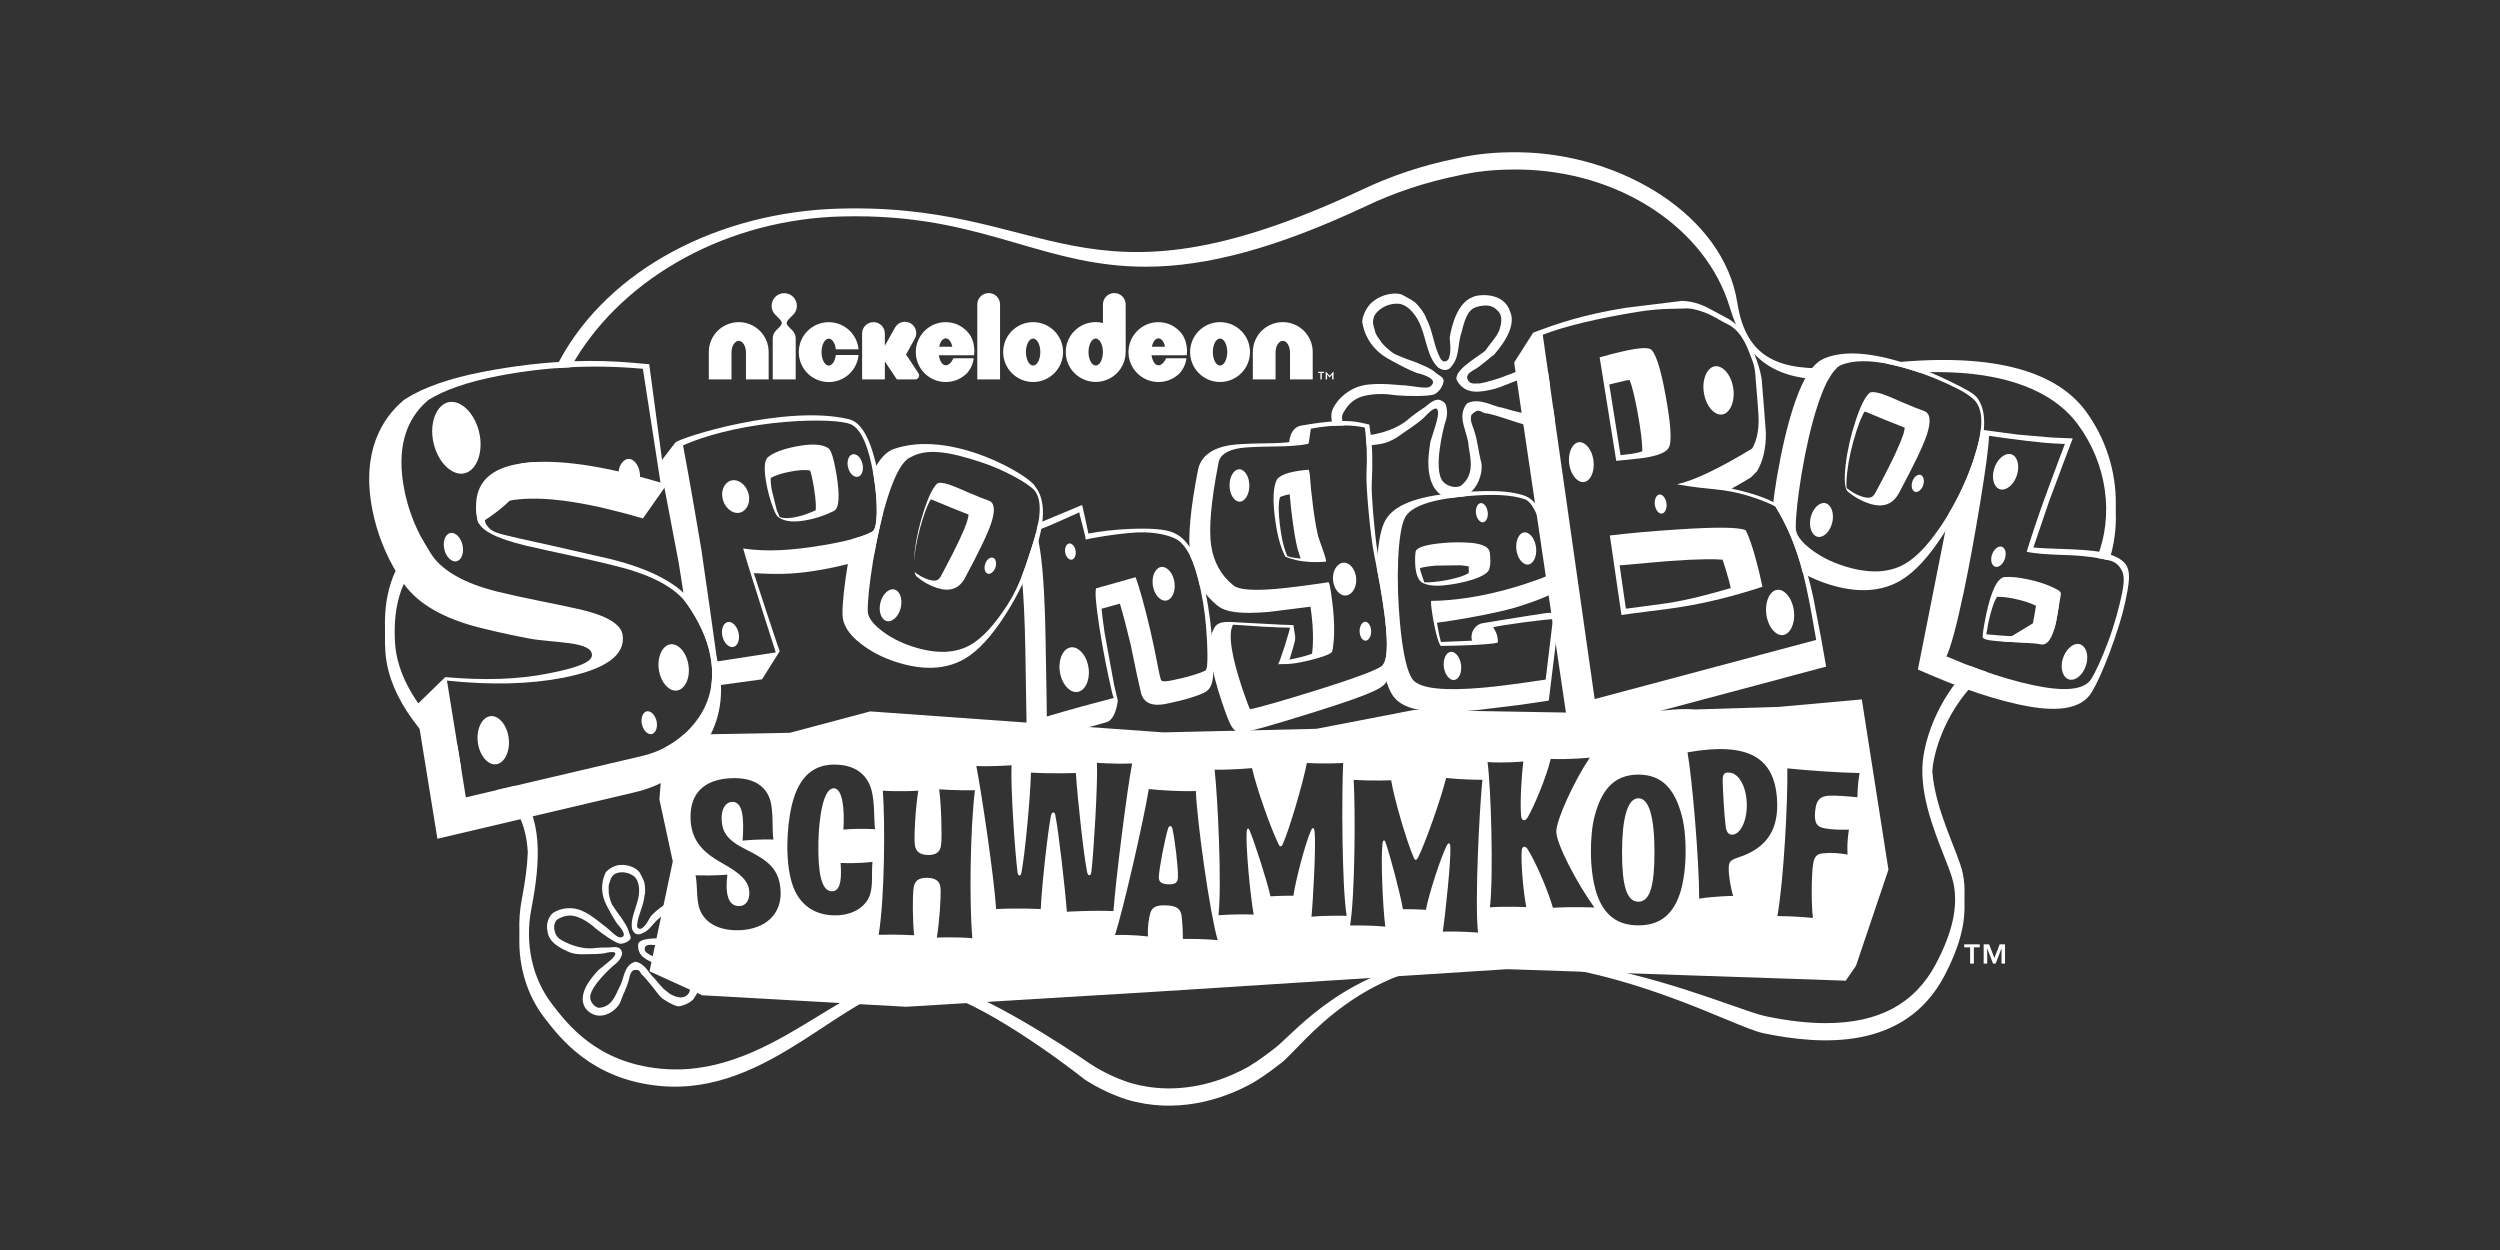 <?xml version="1.0" encoding="utf-8"?>
<svg xmlns="http://www.w3.org/2000/svg" id="Ebene_4" viewBox="0 0 576 288">
  <rect x="0" y="0" width="576" height="288" fill="#333333" stroke="none"/>
  <defs>
    <style>.cls-1{fill:#fff;stroke-width:0px;}</style>
  </defs>
  <path class="cls-1" d="M123.62,106.44c-1.05.05-2.06.13-3.03.26-.19.02-.37.05-.56.08-2.17,3.59-5.34,6.89-10.35,9.95,0,.5.04,1.03.1,1.57.05.46.12.92.22,1.41.06.33.19.65.38.96,6.93-4.13,10.79-8.77,13.24-14.23Z"/>
  <path class="cls-1" d="M131.34,84.61c.06,0,.12,0,.19,0,10.78-19.46,33.94-33.29,60.21-34.66,1.8-.08,3.62-.12,5.39-.12,15.83,0,26.85,3.21,37.5,6.31,9.38,2.73,18.25,5.31,29.33,5.31,14.31,0,30.43-4.43,50.74-13.95,6.63-3.16,13.75-5.52,21.15-7.03,4.19-.97,8.33-1.41,13.08-1.41.4,0,.81,0,1.21,0,22.98.34,42.89,13.42,48.42,31.8,3.55,11.79,10.09,16.6,22.57,16.6.03,0,.06,0,.08,0,.52-.95,1.04-1.71,1.56-2.28.14-.15.28-.29.43-.41-12.61.65-20.85-1.68-22.92-14.99-3.14-20.21-26.79-34.34-50.11-34.69-5.31-.08-9.95.33-14.77,1.45-7.73,1.57-15.06,4.05-21.66,7.2-65.63,30.75-70.94,2.1-122.56,4.41-28.18,1.47-52.81,15.57-63.15,36.69,1.1-.09,2.2-.16,3.3-.21Z"/>
  <path class="cls-1" d="M105.94,175.11l-.54-3.33c-6.54-5.5-13.69-14.02-14.36-23.38-.68-9.59,1.91-16.64,7.9-21.37-.41-.64-.8-1.28-1.18-1.93-.23-.4-.45-.8-.66-1.2-7.37,6.11-8.54,14.47-8.4,20.67-.01.59-.01,1.17,0,1.73-.03,1.42.01,2.78.1,3.99.79,11.05,9.84,21.04,17.46,26.8l-.32-1.98Z"/>
  <path class="cls-1" d="M457.73,154.82c-.46-.16-.92-.32-1.39-.49-.77-.28-1.56-.57-2.35-.87-6.51,6.45-9.85,14.54-10.82,20.68-1.25,7.86,2.19,16.61,4.7,22.99,1.01,2.57,1.89,4.8,2.2,6.31,1.12,5.39-.17,11.32-4.06,18.68-4.86,9.16-13.15,13.61-25.37,13.61-4.14,0-8.65-.52-13.79-1.58-1.6-.33-4.41-1.31-7.96-2.56-11.81-4.14-31.57-11.07-54.89-11.71-.67-.02-1.34-.03-1.99-.03-25.23,0-38.92,12.94-45.5,19.15-1.08,1.02-2.01,1.9-2.65,2.38l-.63.49c-1.26.97-3.15,2.44-5.68,3.95-4.01,2.24-10.47,4.95-18.22,4.95-3.1,0-6.16-.45-9.09-1.33-3.09-1-6.14-2.45-9.02-4.3-.65-.46-17.87-12.46-31.21-17.66-4.04-1.62-7.2-2.41-9.64-2.41-.25,0-.49,0-.72.02-6.56.09-13.26,4.19-21.01,8.94-9.47,5.8-20.2,12.37-32.86,12.37-1.21,0-2.44-.06-3.66-.18-14.66-1.44-21.38-10.23-24.99-14.95-4.53-5.94-6.24-13.91-4.71-21.86,2.08-10.77,2.87-21.46-3.81-28.36l-2.63.62-1.75.41c4.95,3.26,7.04,8.09,7.37,14.33-.13,3.29-.63,6.9-1.39,10.84-.46,2.39-.62,4.77-.55,7.12-.01.58-.02,1.15,0,1.73-.16,6.71,1.79,13.17,5.67,18.27,3.93,5.15,11.18,14.31,26.55,15.82,25.51,2.55,43.13-22.63,57.9-22.85,2.34-.16,5.65.74,9.38,2.23,13.24,5.16,30.81,19.19,30.81,19.19,3.15,2.02,6.38,3.52,9.59,4.56,11.18,3.37,21.82.24,29.11-3.84,3.13-1.87,5.37-3.71,6.52-4.57,4.88-3.69,18.61-24.45,48.72-23.65,30.41.82,55.32,15.34,62.45,16.81,13.13,2.72,32.45,4.08,41.6-13.18,3.38-6.4,4.84-11.83,4.65-16.74.02-.58.02-1.16,0-1.73.07-1.79-.04-3.51-.38-5.17-1-4.79-6.38-14.43-7.03-23.56.04-.49.08-.99.15-1.47.89-5.67,4.33-14.73,12.33-21.4Z"/>
  <path class="cls-1" d="M487.48,117.96c0-.58.02-1.15,0-1.73.11-7.63-2.36-15.3-6.93-21.51-7.11-9.64-22.45-13.63-46.13-10.99.51.09,1.03.2,1.56.31,1.64.37,3.4.85,5.26,1.46.33.11.66.22.98.33,1.41-.06,2.8-.1,4.14-.1,15.36,0,26.56,4.17,32.38,12.05,6.82,9.25,8.31,21.02,4.4,30.76.9.15,1.65.3,2.26.43.12.03.25.05.36.08.07.02.14.03.21.05,1.16-3.61,1.65-7.39,1.51-11.15Z"/>
  <path class="cls-1" d="M473.81,142.8c.15-.76.31-1.7.5-2.88.02-.09.03-.17.04-.26-3.53,2.56-7.9,5.15-10.97,6.97-.72.42-1.37.81-1.97,1.17.73.05,1.57.1,2.51.14.55.02,1.05.05,1.54.07,1.01.05,1.87.11,2.6.17,1.72-1.04,3.53-2.17,5.25-3.33.14-.49.28-1.02.4-1.6.03-.14.06-.3.09-.45Z"/>
  <path class="cls-1" d="M309.72,98.02c-.49-.82-.78-1.98-.2-2.94,1.01-1.84,2.42-3.29,4.71-3.85,2.52-.61,5.09-.52,7.52-.15,2.43.21,7.46.31,8.8-.26,1.04-.55,1.87-1.79,2.07-3.01.04-1-1.36-1.4-1.94-2.02-1.06-.98-3.05-1.68-4.28-2.25-1.57-.53-3.32-1.19-5.05-1.96-1.68-1.06-2.72-2.26-3.07-2.69-.35-.69-.81-.97-1.33-2.08-.3-1.44-1.03-2.36-.27-4.11,1.19-1.97,3.67-2.9,5.65-2.71,2.26.27,4.29,3.01,5.13,5.44,1.22,3.1,1.53,7.09,3.95,9.3.86.51,1.83.84,2.72.04,2.14-2.3,1.66-4.63,2.4-7.55.49-1.07.9-5.48,3.39-6.4,2.01-.64,3.84-.72,5.14.77,1.23,1.08.91,3.14.28,4.73-.97,1.94-1.97,2.75-3.13,4.48-.88.87-6.22,3.82-6.59,6-.17.24-.04.48.04.79,1.85,3.48,5.39,2.8,8.61,2.03,4.09-1.15,8.38-4.32,11.92-1.47.4.32.71.64.97.96l-.49-3.42c-1.63-.83-3.15-1.09-3.15-1.09-2-.24-4.4,1.31-6.53,1.94-1.24.61-5.21,1.72-6.02,1.8-1.42-.01-2.51.36-2.98-1.33.18-.99.62-1.09,1.31-1.63,1.63-.74,4.57-3.56,4.85-3.56.54-.69,5.58-6.03,3.78-10.02-1.45-4.64-7.42-3.98-8.53-3.39-3.48,1.24-4.87,6.19-5.39,9.4,0,.68.53,3.45-.34,5.04-.6.67-1.44.57-1.87-.4-1.52-2.88-1.63-6.25-3.27-9.24.02-.39-1.26-2.46-2.65-3.66-.85-.61-2.98-1.72-2.98-1.72-2.42-.67-5.13.5-6.31,1.45-1.41.88-2.66,3.22-2.74,4.79.55,3.87,2.85,6.77,5.83,8.5,1.4.82,6.19,3.38,7.35,3.51,0,0,4.91,1.21,2.46,2.99-.83.61-3.95-.14-5.87-.29-.34.12-6.05-.81-9.77.06-2.8.63-5.67,2.81-6.87,5.62-.4,1.09-.26,2.46.18,3.65.92-.06,1.77-.09,2.56-.08Z"/>
  <path class="cls-1" d="M357.76,93.38c-.85,1.37-2.68,1.68-3.45,1.83-1.08.21-2.11.06-2.77-.01-.81.13-4.85-1.11-5.59-1.32-1.53-.03-5.13-2.46-7.96-.93-2.53,3.18.27,6.56.39,9.97.52,3.05,1.33,6.65-1.88,9.06-1.39.58-3.2-.06-4.03-1.03-2.44-2.82.34-13.08.34-13.08.59-1.66.83-2.95.3-4.62-.15-.42-.63-.82-1.31-1.08-1.25-.43-2.58.94-3.52,1.64-.54.33-3.1,2.09-4.26,3.16-.8.62-3.63,2.63-8.65,3.29-.23.03-.46.06-.7.08.08.73.13,1.5.18,2.32.94-.04,1.89-.17,2.81-.3,2.26-.3,4.03-1.37,5.91-2.79.42-.32,3.71-2.39,4.76-3.62.58-.59,1.73-1.85,2.54-1.84,1.33.44-.53,4.99-1.32,7.71.04.5-2.02,8.88,2.32,12.08.58.43,1.32.72,2.11.87,1.06-.16,2.19-.29,3.41-.4.12-.05.24-.11.36-.18,2.68-1.47,3.89-4.98,3.58-7.46-.71-2.56-.85-5.16-1.75-7.75-.39-1.11-.94-2.15-.57-3.38,1.47-1.52,1.82-.95,3-.42,1.66.04,7.28,2.14,9.19,2.65.54.18,4.9.15,6.59-.69.14-.12.28-.26.43-.41l-.48-3.36Z"/>
  <path class="cls-1" d="M158.81,228.64c.31-.91.42-1.63.08-2.7-.96-3.07-4.72-2.9-7.58-3.83-2.2-.81-4.55-1.8-4.27-4.57.07-.22.1-.41.29-.49,1.08-1.14,5.38-.76,6.23-.93,1.38-.57,2.28-.65,3.61-1.41,1-.69,1.99-1.78,1.7-2.9-.18-1.38-1.3-2.06-2.72-2.48-1.83-.43-3.8,2-4.52,2.44-1.57,1.43-2.2,2.98-4.36,3.5-.85.11-1.28-.46-1.6-1.09-.55-2.26.83-4.72,1.33-7.02.47-1.76.35-4.17-.87-5.22-1.1-.89-2.93-1.31-4.4-.63-1.13.73-1.06,1.56-1.45,2.53-.12.85.03,1.21-.04,1.74.04.4.18,1.51.75,2.79.71,1.14,1.49,2.21,2.2,3.14.5.82,1.39,2.01,1.63,2.99.1.6.77,1.39.35,1.96-.61.64-1.58,1.04-2.4.96-1.02-.19-3.93-2.22-5.29-3.31-1.28-1.17-2.75-2.23-4.48-2.86-1.57-.57-2.97-.28-4.28.41-.85.4-1.09,1.44-1.04,2.16.16,2.04,1.36,2.65,2.45,3.2,3.22,1.59,5.68,1.52,6.39,1.47,1.1-.17,3.3-.22,3.74-.19.83-.04,2.15-.33,2.72.41.29.43.42.85.34,1.16-.34,1.18-.99,1.85-1.99,2.6,0,0-5.67,4.93-5.34,7.54.1.9.91,1.98,1.96,2.2,2.84-.16,3.77-2.59,4.67-4.59,1.28-2.06.95-5.15,3.7-6.03,2.26.21,3.43,3.05,4.32,3.67.36.42,2.25,2.74,2.77,2.98.36.3.91.8,1.62,1.1.7.29,2.68,1.18,3.79-.71ZM152.17,229.67c-.92-1.05-3.4-4.5-4.36-5.17-.49-.79-.48-1.26-1.94-.94-.69.57-.79,1.41-.99,2.21-.48,1.88-1.42,3.45-2.01,5.25-.79,1.58-2.88,3.17-5.04,2.97-1.55-.13-2.9-1.26-3.34-2.47-1.3-3.58,3.21-7.7,3.38-8.01,1.54-1.29,4.42-3.24,3.81-4.02-.48-.32-1.65-.03-2.22.09-1.1.3-3.85.23-4.22.26-1.66.09-3.12.03-4.58-.68-2.06-.98-4.31-2.18-4.54-4.78-.33-1.24.19-3.24,1.36-4.09,1.81-1.18,4.36-1.33,6.26-.6,2.53.95,5.51,3.75,5.77,3.81,1.06.84,2.6,2.5,3.34,2.48,2.14-.09-.28-2.72-.28-2.72-.64-.52-2.44-3.92-2.95-4.95-1.07-2.19-1.29-4.8-.08-7.29.66-.89,2.32-1.78,3.49-1.74,1.07-.1,3.13.29,4.28,1.63,0,0,.82,1.49,1.08,2.18.35,1.25.28,2.97.12,3.19-.22,2.41-1.47,4.42-1.71,6.72-.13.74.32,1.13.94.96,1.13-.58,1.91-2.43,2.17-2.82,1.57-1.68,4.34-4.04,6.87-3.41.88.09,4.66,2.05,3.69,5.35-.52,3.06-5.58,4.22-6.16,4.41-.17-.12-3,.4-4.26.19-.61.04-.92-.07-1.41.45-.39,1.17.4,1.38,1.23,1.95.5.27,3.28,1.18,4.25,1.31,1.5.46,3.52.5,4.6,1.43,0,0,3.9,3.69,1.31,6.95-.4,1.06-2.6,1.98-3.7,2.1-1.34-.16-3.9-1.86-4.16-2.18Z"/>
  <path class="cls-1" d="M377.49,183.92c-2.56,0-3.77,4.76-3.77,12.48s1.08,11.35,3.77,11.35,3.7-3.78,3.7-11.35c0-8.06-1.21-12.48-3.7-12.48Z"/>
  <path class="cls-1" d="M269.14,190.82c-.72,2.28-2.07,9.21-2.15,11.22-.04,1.08.52,1.64,2.18,1.7,1.72.06,2.19-.46,2.23-1.64.08-2.16-.75-9.07-1.3-11.26-.17-.65-.68-.71-.96-.03Z"/>
  <path class="cls-1" d="M398.05,177.99c-.89.06-1.18.58-1.14,2.01.05,2.46.37,7.85.68,10.35.16,1.36.66,2.02,1.61,1.95,1.98-.14,3.52-3.7,3.23-7.72-.28-3.92-2.09-6.75-4.38-6.58Z"/>
  <path class="cls-1" d="M428.95,161.14l-19.01,1.72-19.32.6c-2.03-.18-4.48-.08-7.11.22l-18.22.57-39.42-.68h-.05s-22.53,4.35-22.53,4.35l-26.14.61-9.12.21-22.83-1.63-44.71-3.2-18.5,4.93-23.3.42-1.21.02c-1.29,1.15-2.72,2.13-4.28,2.94l-.37.53-.9,11.45,3.08,14.27-5.36,25.32,12.14,5.52,36.47,2.06,10.48.59,14.03-.85,43.5-2.62,57.29-3.67,23.71-1.52,14.22.48,63.77,2.17,2.36-3.43,7.48-22.15-6.14-39.24ZM170.58,214.31c-4.08.2-7.41-1.12-8.95-3.9-1.39-2.39-.81-6.11-1.38-8.74,4.16.14,7.34-.15,7.34-.15-.51,3.96-.03,7.38,2.84,7.24,1.47-.07,2.3-1.44,2.21-3.25-.12-2.55-2.13-4.32-6.01-6.5-4.01-2.22-7.27-4.81-7.52-10.12-.3-6.23,3.26-9.3,9.26-9.59,6.44-.31,8.96,2.91,9.39,6.53.4,2.88.12,5.16.43,7.61,0,0-2.82-.16-7.09.24.38-5.43,0-9.05-2.47-8.93-1.41.07-2.49,1.55-2.36,4.15.13,2.61,1.05,4.57,5.51,6.77,4.91,2.47,7.82,4.34,8.07,9.64.26,5.3-3.48,8.73-9.29,9ZM192.07,181.63c-2.36,0-3.38,6.58-3.51,12.33-.13,6.78.58,11.4,3.13,11.4,2.3,0,2.17-3.93,1.98-6.54,3.96.2,7.35-.25,7.35-.25-.26,2.8.13,5.16-.51,7.37-.71,2.56-3.51,4.96-8.11,4.96s-8.31-2.31-9.9-7.32c-1.66-5.21-1.21-13.12-.13-17.79,1.28-5.55,4.03-9.63,9.84-9.63s7.92,3.29,8.62,5.99c.7,2.8.51,6.29.77,8.9,0,0-3.64-.25-7.28.09.32-5.06-.26-9.53-2.24-9.53ZM224.01,216.17c-3.76-.34-8.17-.15-8.17-.15.6-3.43,1-9.56.86-11.38-.14-1.83-1.41-2.35-3-2.39-1.66-.04-2.95.42-3.19,2.23-.3,1.81-.25,7.61.11,11.01,0,0-3.96-.25-8.18-.11,1.43-8.71,1.49-26.21.96-33.2,4.21.25,8.18,0,8.18,0-.6,3.43-1.03,10.49-.82,12.32.15,1.82,1.34,2.44,3.01,2.49,1.66.04,2.88-.52,3.06-2.34.24-1.81.04-9.34-.45-12.79,0,0,4.08.3,8.24.21-1.13,9.41-1.29,26.11-.6,34.1ZM245.8,210.06c-.34-4.91-1.94-18.81-2.66-22.29-.13-.78-.77-.78-.96,0-.69,3.15-2.16,16.18-2.39,21.68,0,0-5.11-.27-10.28,0-.48-7.46-3.31-26.47-4.56-32.95,4.34.13,8.11-.19,8.11-.19-.23,5.21.79,20.09,1.39,24.71.14.93.77.93.89.04.81-4.18,2.03-17.06,2.2-23.05,5.11.28,10.35.1,10.35.1.35,5.94,1.88,19.55,2.6,22.89.2.89.83.88.96-.05.49-4.03,1.51-20.2,1.29-25.21,0,0,3.77.33,8.11.16-1.25,6.49-3.77,26.75-4.31,34.02-5.05-.22-10.73.15-10.73.15ZM272.53,216.32c0-1.87-.11-3.94-.31-5.47-.27-1.58-1.33-2.17-3.5-2.25-1.98-.07-3.14.23-3.64,1.59-.43,1.36-.71,3.56-.59,5.58,0,0-3.37-.47-7.59-.34,1.89-5.88,6.54-26.06,7.78-33.63,2.99.31,7.52.58,10.85.46.2,6.5,3.22,28.29,5.03,34.36,0,0-2.8-.35-8.04-.3ZM302.16,211.19c.41-4.09,1.06-16.64.73-19.58-.16-1.22-.6-.92-.9-.12-1.27,2.93-3.49,11.29-3.98,14.89,0,0-2.62-.03-5.3.13-.79-3.62-3.55-12.1-4.71-14.97-.34-.93-.66-.82-.77.06-.23,3.55.81,14.58,1.62,19.13-3.9-.2-8.11.15-8.11.15.78-7.09-.15-26.73-.89-33.54,4.35.04,8.62-.36,8.62-.36,1.01,4.55,4.37,14.05,6.12,17.54.27.64.66.63.96-.02,1.45-3.23,4.59-13.77,5.55-18.71,4.23.24,8.37,0,8.37,0-.35,6.84-.33,28.17.8,35.22,0,0-4.28-.14-8.11.2ZM340.52,214.87s-4.27-.36-8.11-.22c.62-4.06,1.92-16.56,1.75-19.52-.09-1.23-.55-.95-.9-.17-1.41,2.86-4.06,11.09-4.73,14.66,0,0-2.62-.17-5.3-.14-.61-3.65-2.93-12.27-3.93-15.19-.29-.94-.62-.85-.77.03-.42,3.53.06,14.6.64,19.19-3.89-.4-8.11-.27-8.11-.27,1.15-7.05,1.23-26.7.83-33.55,4.34.26,8.63.09,8.63.09.77,4.59,3.64,14.25,5.21,17.83.24.65.62.66.96.03,1.62-3.15,5.29-13.52,6.5-18.4,4.21.46,8.36.42,8.36.42-.7,6.81-1.78,28.12-1.02,35.21ZM357.79,209.14c-1.35-4.65-4.2-10.94-5.84-13.52-.53-.82-1.3-.71-1.34.37-.22,2.41.27,8.79,1.04,13.01,0,0-4.48-.22-8.37.04.84-7.14.26-27.47-.55-33.46,3.83.28,8.24-.13,8.24-.13-.39,3.2-.8,9.49-.5,12.54.08,1.13.86,1.41,1.54.27,1.24-2.08,4.26-9.06,5.27-13.4,4.54.17,9-.3,9-.3-3.68,5.51-7.75,14.43-7.71,17.08.05,2.85,4.67,11.72,8.78,17.45,0,0-4.79-.22-9.58.06ZM387.07,205.83c-1.72,5.16-4.86,7.37-9.58,7.37s-7.92-2.21-9.64-7.37c-1.73-5.35-1.6-13.46-.45-17.78,1.53-5.85,4.34-9.58,10.09-9.58s8.5,3.73,10.03,9.58c1.14,4.32,1.27,12.43-.45,17.78ZM400.3,197.63c-1.57.51-2.05.94-2,2.56-.02,1.53.45,4.45,1.02,6.23,0,0-4.03.04-7.83.62.03-8.43-1.62-27.77-2.69-33.7,14.1-2.5,19.94,1.27,20.61,10.58.5,6.91-2.05,11.48-9.12,13.71ZM427.95,183.69c-2.86-.28-4.46-.39-6.38-.37-1.86.08-3.11.64-3.37,3.62-.25,2.84.47,3.67,2.5,3.96,1.77.26,3.05.29,5.29.25-.54,3.36-.31,5.74-.31,5.74-2.09-.34-3.62-.48-5.42-.3-1.6.09-2.28.64-2.54,2.64-.33,2.05-.45,8.79-.03,12.26,0,0-4.14-.42-8.17-.43,1.44-8.38,2.4-26.04,2.28-34.03,5.47.56,11.59.96,16.64,1.08-.5,2.78-.49,5.58-.49,5.58Z"/>
  <path class="cls-1" d="M472.65,135.19c-1.55-.71-3.37-1.27-5.48-1.72-1.97-.42-3.68-.61-5.18-.53-1.7.05-3.18,2.96-4.41,8.79-.38,1.79-.66,3.42-.79,4.95-.03.33.37.59,1.24.77.88.18,2.82.36,5.9.5.55.02,1.05.05,1.54.07,2.25.11,3.81.25,4.67.44,1.57.33,2.79-1.4,3.59-5.2.03-.14.06-.3.09-.45.15-.76.31-1.7.5-2.88.26-1.49.4-2.42.49-2.92.17-.77-.62-1.09-2.16-1.82ZM468.68,141.98l-.4,2.18c-.3,1.47-.6,2.25-.81,2.66-.01.03-.02.05-.04.08-.02,0-.05,0-.07,0-1.21-.16-2.97-.29-5.78-.43,0,0-2.31-.2-3.92-.32.19-1.13.37-2.26.37-2.26.9-4.28,1.72-5.84,2.09-6.39,1.14,0,2.38.11,3.93.44,1.97.42,3.56.91,4.82,1.52.04,0,.16.07.22.09,0,.12-.4,2.44-.4,2.44Z"/>
  <path class="cls-1" d="M490.01,130.42c-.68-1.27-2.21-2.15-4.14-2.75-.57-.18-1.16-.33-1.79-.46-1.83-.39-4.94-.62-10.1-.77-2.41-.08-4.15-.17-5.49-.29,1.32-3.88,3.59-10.55,3.59-10.55l3.44-9.22,2.04-5.37-4.05-.17-1.11-.06-7.59-.66s-4.92-.65-8.43-1.12c-.21,1.81-.7,3.92-1.5,6.38-1.44,4.42-3.37,8.73-5.87,12.91l-7.13,35.97,2.91,1.25c2.65,1.14,5.21,2.15,7.68,3.05,4.63,1.69,8.94,2.96,12.88,3.8,5.63,1.19,13.49,2.18,16.57-2.86,1.13-1.84,2.47-4.77,4.07-8.96,1.78-4.77,2.99-8.66,3.68-11.91.84-3.98,1.25-6.52.33-8.2ZM488.93,136.7c-.69,3.19-1.59,6.76-3.25,11.24-1.52,3.99-2.8,6.78-3.83,8.46-1.57,2.55-6.05,3.03-13.38,1.47-3.7-.78-7.75-1.95-12.14-3.53-2.51-.9-5.13-1.93-7.87-3.11.99-2.07,2.34-7.02,3.98-14.79,1.37-6.52,2.63-13.53,3.86-21.03,1.21-7.37,1.87-12.34,1.97-14.99,3.37.47,6.23.87,8.67,1.15,5.81.71,7.67.64,8.81.72-.42,1.17-1.49,3.85-4.01,10.73-2.46,6.68-3.94,11.37-4.79,14.1,1.62.4,4.74.65,9.43.78,4.39.14,7.28.7,9.01,1.07.12.03.25.05.36.08,1.85.39,2.6,1.45,3.06,2.29.54.97.73,2.37.11,5.35Z"/>
  <path class="cls-1" d="M443.28,94.69c-.96-.32-2.57-.98-4.82-1.93-2.31-1.04-3.91-1.69-4.86-2.01-1.59-.5-2.57-.53-2.93-.17-1.03,1.01-2.09,3.13-3.14,6.39-1.1,3.37-1.91,6.77-2.29,10.11-.41,3.53-.2,5.63.54,6.22,1.54,1.28,3.17,2.17,4.88,2.72,3.18,1.03,5.44.2,6.85-2.41,3.49-6.49,5.64-10.99,6.45-13.48,1.01-3.13.79-4.96-.68-5.44ZM438.38,100.46c-.52,1.58-2,5.11-6.23,12.96-.54,1.01-1.08,1.67-3.22.97-1.24-.4-2.38-1.1-3.46-1.93-.06-.5-.12-1.57.14-3.77.34-2.98,1.08-6.2,2.16-9.51.77-2.37,1.38-3.62,1.81-4.34.19.04.42.09.42.09l4.55,1.9c.05,0,2.86,1.14,4.29,1.7-.02.37-.12.95-.44,1.92Z"/>
  <path class="cls-1" d="M455.4,91.45h-.07c-.59-.76-2.09-1.67-6.19-3.65-3.15-1.55-6.38-2.88-9.61-3.93-.11-.03-.22-.07-.33-.1-8.29-2.64-14.48-3.04-18.88-1.19-1.08.45-2.07,1.26-3.01,2.46-1.48,1.89-2.82,4.78-4.15,8.85-1.43,4.41-2.69,9.82-3.76,16.08-.39,2.4-.7,4.53-.93,6.42.18.08.37.17.55.25,2.58,4.17,4.75,9.04,6.39,15.42,1.71.98,3.58,1.8,5.66,2.48,6.61,2.15,12.26,1.88,16.8-.77,3.27-1.92,6.54-5.47,9.98-10.83,3.08-4.78,5.53-9.96,7.27-15.34,2.5-7.7,2.82-12.95.27-16.14ZM454.9,105.38c-1.64,5.03-3.92,9.93-6.94,14.64-3.18,4.96-6.17,8.2-8.97,9.84-3.78,2.23-8.58,2.36-14.3.5-3-.97-5.52-2.29-7.66-3.97-2.15-1.69-3.27-3.25-3.28-4.74-.03-2.81.44-6.96,1.33-12.45,1.02-6,2.22-11.26,3.65-15.64,1.34-4.13,2.7-6.92,4.05-8.39.47-.51.93-.86,1.39-1.05,2.8-1.17,6.76-1.2,11.81-.07,1.64.37,3.4.85,5.26,1.46,3.24,1.05,6.31,2.33,9.23,3.78,2.71,1.3,4.17,2.52,4.69,3.18,1.82,2.29,1.84,6.4-.28,12.91Z"/>
  <path class="cls-1" d="M375.14,105.91c1.54-.17,2.83-.29,3.83-.44,2.98-.48,4.86-1.21,5.51-2.29.63-1.07.56-4.23-.25-9.28-1.17-7.29-2.38-11.77-3.67-13.24-.51-.53-1.83-.58-4.04-.23-1.69.27-4.32.88-7.96,1.9l3.82,23.84c.23-.04,1.21-.1,2.77-.26ZM374.75,87.63s.4-.02.73-.07c.49,1.27,1.29,3.98,2.28,10.13.59,3.7.63,5.46.62,6.29-.44.17-1.15.38-2.49.59,0,0-2.1.25-2.52.3-.7-4.37-1.91-11.97-2.6-16.29,1.99-.47,3.98-.95,3.98-.95Z"/>
  <path class="cls-1" d="M419.54,146.81l-1.76-9.14c-1.73-8.13-4.32-15.07-7.75-20.61l-1.77-1.55c-2.86-1.33-6-2.24-9.29-2.93,1.45-.8,2.87-1.62,4.42-2.57l1.42-1.42c1.4-2.37,2.1-5.36,2.05-8.88,0,0-.89-11.86-.97-12.35-.28-1.78-.87-3.8-1.77-6.04-1.61-4.11-3.77-6.84-6.43-8.14-.05-.02-3.91-2.1-3.91-2.1-2.03-1.1-4.13-1.69-6.11-1.74h-.31s-.1.02-.1.02l-12.7,1.56c-9.82,1.58-15.88,3.65-21.33,5.74l-4.36,6.85,12.69,85.88,59.18-15.8-1.2-6.77ZM367.41,161.07l-11.96-83.94c5.07-1.97,12.49-3.76,22.19-5.33,5.13-.82,8.86-.61,11.13-.75,1.43.03,3.94.79,5.48,1.6,1.33.65,2.62,1.51,3.88,2.09,1.62.8,3.32,2.48,4.59,5.71.96,2.4,1.54,3.72,1.68,5.58.53,5.95.77,9.42.78,10.57.05,2.8-.51,5.1-1.49,6.74-7.46,4.54-13.24,7.32-17.31,8.24.25.04,3.27.66,8.9,1.17,5.15.49,9.61,1.97,13.74,3.88,3.01,4.87,5.47,10.69,7.17,18.76.9,4,1.53,8.04,2.26,12.05l-51.05,13.63Z"/>
  <path class="cls-1" d="M402.17,122.15c-1.52-.7-6.75-.75-15.52-.17-6.13.39-11.37.87-15.74,1.4l2.67,18.32c1.38-.22,3.56-.49,6.49-.87,3-.38,5.36-.67,7.13-.96,5.9-.95,12.19-2.48,18.86-4.68-.41-2.05-.87-3.89-1.3-5.52-1.01-3.88-1.91-6.38-2.59-7.51ZM384.13,138.97l-5.32.73s-4.18.54-4.21.55c-.49-3.43-.93-6.4-1.44-9.99,4.45-.4,11.32-1,11.32-1,7.53-.53,10.82-.45,12.4-.31.35.98.85,2.52,1.51,4.95,0,0,.18.72.38,1.58-5.03,1.5-9.95,2.75-14.65,3.5Z"/>
  <path class="cls-1" d="M338.57,125.05c-1.91-.14-3.96-.14-6.19.07-3.76.34-5.82.96-6.18,1.84-.18.45-.67,6.37,1.67,7.4.77.31,2.08.76,4.63.52,2.38-.22,4.63-.67,6.79-1.34,2.33-.76,3.65-1.61,3.86-2.48v.05c.33-1.31.26-2.09.11-3.73-.16-1.69-2.61-2.18-4.69-2.34ZM338.36,132.05c-.22.15-.69.42-1.91.83-1.98.62-3.99,1.01-6.15,1.21-1.12.11-1.76.11-2.15.07-.19-.55-.44-1.31-.44-1.31l-.47-1.39c0-.06-.05-.36-.05-.36,0,0,0-.17,0-.22.61-.17,1.66-.38,3.54-.56l5.72-.08c1.08.1,1.59.19,1.93.25.04.67.05,1.2,0,1.58Z"/>
  <path class="cls-1" d="M359.24,135.08c.31-.52.51-1.18.42-2.11-.2-2.16-2.2-8.66-2.2-8.66-1.79-5.83-3.36-9.18-6.46-10.19-3.33-1.1-8.18-1.27-15.72-.57-9.12.83-14.24,2.88-16.15,6.44-.67,1.26-1.61,3.75-1.93,10.79.64,3.31,1.14,6.14,1.47,8.47,1.14,7.64,1.16,12.3,0,13.87-.02.05-.06.1-.11.15.84,4.57,1.83,6.39,2.69,7.44,2.51,3.03,8.21,3.9,19.02,2.9l10.24-1.25,6.33-.95,2.26-18.51-1.25-1.57c-.99-.4-3.27.27-5.31.48-.22,0-10.79,1.75-10.79,1.75-1.34.11-2.9,1.46-2.7,3.68,0,0,.12.26.16.37-1.58.07-4.97.21-7.22.3-.34-1.22-.68-2.96-.92-4.43.6-.03,12.94-1.84,18.92-3.77,6.62-2.15,8.33-3.08,9.13-4.4,0-.03.03-.05.05-.09.04-.08.15-.16.17-.25,0,0-.09.1-.11.11ZM357.78,131.57c.22.54-1.53,1.39-6.78,3.1-5.79,1.86-11.43,3.06-16.85,3.55-1.55.14-3.05.22-4.44.23-.02.42.02.79.04,1.16.15,1.5,1.1,7.66,2.18,9.21,4.52-.05,8.13-.19,10.84-.44.83-.08,1.56-.14,2.15-.27.16-.01.22-.14.19-.45-.02-.18-.06-.98-.28-1.57-.22-.66-.74-1.36-.76-1.54-.03-.29,13.19-2.06,13.72-1.86l-1.67,13.89c-1.38.18-2.7.41-4.07.6-3.81.54-7.16.97-10.11,1.24-9.23.83-14.68.25-16.4-1.79-1.31-1.65-2.33-6.01-2.99-13.08-.45-5.01-.61-9.8-.42-14.45.22-4.96.75-8.29,1.61-9.9,1.34-2.49,5.92-4.13,13.76-4.85,6.6-.6,10.66-.35,13.71.64,1.6.53,2.85,2.8,4.52,8.2,1.27,4.26,1.87,5.77,2.07,8.07.03.31.04.38-.02.31Z"/>
  <path class="cls-1" d="M303.95,124.3c-1.01-2.71-1.99-12.2-2.06-13.51-.09-1.72-.22-2.61-.5-2.56-3.55.3-5.86.93-6.99,1.98-1.12,1.59-1.27,5.04-.48,10.37.49,3.29,1.27,5.87,2.24,7.7.72.27,1.55.55,2.44.76,2.1.47,4.36.58,6.84.38.05,0,.11-.13.08-.34-.08-.51-.6-2.1-1.57-4.78ZM297.45,128.39s-.42-.14-.86-.28c-.52-1.19-1.08-2.85-1.5-5.7-.81-5.41-.38-7.3-.17-7.88.32-.17.99-.41,2.22-.66.1,1.31.42,4.51.9,7.68.35,2.44.8,4.79,1.29,6.09,0,0,.15.46.34,1.05-.76-.07-1.52-.16-2.22-.3Z"/>
  <path class="cls-1" d="M319.86,141.1l-2.12-11.65c-.13-.63-.26-1.36-.36-2.17-.79-5.27-1.45-13.67-1.33-15.67.25-5.1.15-8.82-.28-11.74l-.29-2.06-2.05-.45c-2.96-.66-7.3-.42-13.64.7-.96.15-2.51.97-2.75,3.81-1.2.14-2.77.25-5.22.27-4.39.06-6.83.19-8.23.4-5.49.82-7.16,3.57-7.57,5.74-1.78,9.05-2.36,15.54-1.79,19.82.82,1.68,1.53,3.87,2.16,6.62,1.03,1.81,2.4,3.41,4.09,4.79,1.92,1.58,5.33,2.01,11.81,1.48,0,0,5.98-.74,9.65-1.21.65,4.49.72,8.04.36,10.84-1.21.46-3.34,1.01-5.19,1.35,1.34-4.4,1.39-4.68,1.27-5.48l-.37-2.47-2.69-.09-9.91-.52c-3.4-.23-5.01-.29-5.84,1.67-.83,1.62-1.02,3.85-.55,7.02.38,2.61,1.21,5.71,2.56,9.81,1.96,5.64,2.48,7.16,5.14,6.77,1.4-.26,4.53-.99,16.17-4.64,14.92-4.66,16-5.83,16.64-7.18,1.15-1.8,1.9-5.2.35-15.75ZM318.67,153.12c-.38.84-5.39,2.78-14.88,5.76-8.54,2.66-13.76,4.16-15.73,4.51-.16.04-.73-1.57-1.83-4.73-1.2-3.63-2.05-6.71-2.44-9.29-.38-2.53-.3-4.33.27-5.39.04-.11,2.36.12,6.86.4,1.87.11,6.12.27,6.29.24.02.16-.39,1.57-1.23,4.29-.89,2.71-1.36,4.08-1.54,4.11-.16.02.24.02,1.19-.02.94.03,1.9-.06,2.73-.18,2.34-.35,8.41-1.75,8.61-2.79.64-3.3.55-7.66-.27-13.22-.27-1.8-.44-2.69-.63-2.66-5.65.85-9.72,1.33-12.24,1.55-5.21.42-8.45.18-9.66-.83-2.87-2.32-4.55-5.39-5.12-9.18-.58-3.91-.02-10.29,1.71-19.11.34-1.8,2.05-2.9,5.06-3.35,1.31-.19,3.94-.31,7.8-.36,3.54-.03,6.15-.25,7.77-.6.29-.04.46-3.49.73-3.53,5.68-1.01,9.72-.82,12.33-.24.42,2.85.6,6.07.39,10.66-.15,2.73.83,13.98,1.76,18.61.95,4.64,1.64,8.47,2.08,11.48,1.14,7.64,1.16,12.3,0,13.87Z"/>
  <path class="cls-1" d="M279.44,149.92c-.27-4.93-.85-9.51-1.73-13.64-1.64-7.71-3.77-11.82-6.92-13.34-1.23-.65-3.59-1.36-10.45-1.08-3.61.16-6.72.54-9.57,1.07-.12-.78-1.45-6.59-1.45-6.59l-3.02,1.27-7.11,2.96c-.1.54-.22,1.11-.37,1.7,2.76-1.01,5.79-2.39,9.88-4.24-.12.32,1.27,4.67,1.45,6.31.02-.15,7.33-1.46,11.9-1.67,4.54-.18,7.52.81,8.93,1.52,2.4,1.38,4.21,4.93,5.59,11.4.9,4.18,1.28,7.54,1.53,12.09.2,4.31.1,6.62-.4,6.84-1.63.76-4.11,1.48-7.38,2.17-2.54.53-2.75.23-2.88-.17-.55-1.85-1.08-5.63-2.36-11.09-1.39-5.93-2.56-10.04-3.43-12.44l-9.11,2.56c-.29.89-.03,3.71.68,8.47.61,3.99,1.34,7.96,2.21,12.02.59,2.81.98,4.41,1.18,4.77-4.36,1.12-9.51,2.51-15.43,4.27,0,0-.03-5.87-.28-17.61-.19-11.03-.74-18.62-1.63-22.75-.17-.8-.35-1.49-.55-2.04-.22.85-.48,1.73-.78,2.68-.81,2.5-1.58,4.98-2.53,7.42.42,4.18.7,9.92.83,17.15l.3,18.43s-.61,3.01,3.83,2c2.96-.68,10.04-2.67,14.41-3.92,2.34-.49,2.76-5.03,2.76-5.03l-.85-3.59-2.17-11.86c-.43-2.92-.63-4.64-.72-5.71,1.52-.43,2.44-.68,4.22-1.17.73,2.43,1.58,5.66,2.48,9.43l1.44,6.95.97,4.32c1.01,3.39,4.65,2.63,6.4,2.25,3.67-.78,6.23-1.55,8.03-2.39,2.31-1.05,2.41-3.63,2.1-9.72Z"/>
  <path class="cls-1" d="M165.63,153.82c-.88-4.51-2.62-10.07-5.76-14.55-3.31-4.76-9.95-8.15-19.14-10.45l-13.08-2.99-8.04-1.78c-5.39-1.27-6.29-1.4-7.47-3.04-1.17-1.64-.08-4.64,5.07-5.63,6.14-1.19,15.05-.23,26.57,2.85,1.41.37,2.86.79,4.35,1.22l5.22-7.43-3.77-28.1-3.71-.33c-4.46-.4-8.93-.51-13.39-.37-7.14.23-14.26,1.11-21.3,2.47-7.63,1.48-13.62,3.57-17.79,6.24l-.27.19-.26.21c-4.66,3.98-9.69,11.57-7.08,25.04,1.03,5.31,3,10.32,5.84,14.95.47.77.96,1.52,1.48,2.27,3.29,4.61,9.23,8,17.71,10.1,0,0,5.51,1.39,11.17,2.44,5.66,1.04,14.41.58,14.41,3.8,0,1.61-3.32,2.96-10.32,4.29-6.75,1.33-14.66,1.58-23.48.79l-6.78,6.59.51,3.12,4.46,27.53,19.79-4.66,25.57-6.02c6.51-1.49,11.82-4.93,15.69-10.23,3.81-5.21,5.13-11.62,3.8-18.51ZM160.68,165.76c-3.11,4.27-7.47,7.2-12.93,8.46l-31.73,7.45-8.69,2.04-1.39-8.61-2.96-18.29c10.08,1.06,18.99.85,26.69-.64,9.88-1.92,14.49-5.24,13.78-9.91-.38-2.47-3.69-4.45-9.97-5.9-6.3-1.4-12.64-2.52-18.85-4.04-7.5-1.86-12.5-4.73-14.97-8.21-.68-.98-1.31-1.99-1.9-3.01-2.2-3.82-3.77-7.94-4.63-12.37-1.75-9.07.11-15.93,5.51-20.54,3.62-2.29,8.96-4.18,16.13-5.57,5.48-1.06,11.01-1.73,16.57-2.01,5.57-.28,11.17-.16,16.78.36l4.06,26.21c-13.41-3.99-23.95-5.48-31.58-4.48-.55.07-1.09.16-1.61.25-6.91,1.34-9.92,5.14-9.2,11.35.05.46.12.92.22,1.41.46,2.38,4.22,4.35,11.2,6.01,7.11,1.66,14.15,3.01,21.05,4.78,8.3,2.06,13.63,5.16,16.09,8.74,2.72,3.91,4.55,7.87,5.3,11.74,1.09,5.62.07,10.61-2.98,14.78Z"/>
  <path class="cls-1" d="M202.79,111.88c-1.35-8.29-3.46-14.41-7.21-15.3-14.55-3.47-39.05,4.26-40,5.41l-3.58,4.66,4.39,23.12c.54,3.3.99,6.17,1.37,8.69.21.26.41.52.6.78,2.72,3.91,4.55,7.87,5.3,11.74.49,2.51.55,4.9.2,7.14l11.71-1.6,4.09-6.51c-.1.14-5.98-17.95-5.98-17.95,4.75.25,8.64.34,14.22-.57,5.89-.96,10.04-2.11,12.65-3.5.36-.19.67-.42.94-.67.57-3.13,1.19-6.02,1.87-8.66-.04-2.21-.21-4.47-.58-6.77ZM200.97,122.5c-2.2,1.19-6.12,2.27-11.65,3.17-7.18,1.17-12.61,1.51-18.1.7,1.06,3.94,7.52,23.94,7.52,23.94l-13.54,2.09c.13-.13-3.6-25.71-3.6-25.73,0-.25-3.05-17.95-4.23-24.06,14.25-6.21,35.08-6.52,38.71-4.83,2.34,1.09,4.12,5.14,5.25,12.08.49,3.06.71,5.82.68,8.34-.08,2.55-.41,3.96-1.04,4.29Z"/>
  <path class="cls-1" d="M190.89,103.29c-1.31-.89-3.45-1.09-6.54-.59-3.53.58-6.05,1.49-7.41,2.63-.81.69-.95,2.52-.47,5.47.29,1.76.7,3.45,1.28,5.16.58,1.71,1.06,2.74,1.43,3.06,1.27,1.05,3.24,1.38,6.09.92,2.45-.4,4.74-1.15,6.85-2.21,1.21-.58,1.42-3.37.62-8.34-.6-3.63-1.23-5.66-1.87-6.11ZM187.94,117.57c-1.66.75-3.37,1.37-5.15,1.67-1.49.24-2.6.16-3.18-.16-.21-.47-.67-1.63-.67-1.63l-1.14-4.64c-.28-1.71-.24-2.37-.22-2.69.73-.43,2.26-1.09,5.37-1.61,2.12-.33,3.17-.21,3.7-.09.2.56.51,1.69.9,4.07.48,2.97.45,4.39.39,5.08Z"/>
  <path class="cls-1" d="M268.85,130.99c-.38-.26-.77-.38-1.16-.37-1.37.06-2.33,1.88-2.11,3.99.16,1.47.84,2.78,1.78,3.41.38.26.77.38,1.15.37,1.37-.05,2.34-1.88,2.12-3.98-.16-1.47-.84-2.78-1.78-3.42Z"/>
  <path class="cls-1" d="M246.98,125.38c-.18-.12-.37-.18-.56-.17-.66.02-1.13.9-1.02,1.92.08.71.4,1.34.86,1.65.18.12.37.19.56.18.66-.02,1.12-.91,1.02-1.92-.07-.71-.4-1.34-.86-1.65Z"/>
  <path class="cls-1" d="M248.47,149.62c-.5-.35-1.02-.51-1.53-.49-1.82.07-3.1,2.49-2.8,5.29.21,1.95,1.11,3.7,2.36,4.54.5.35,1.02.51,1.53.49,1.82-.07,3.11-2.49,2.81-5.28-.2-1.95-1.11-3.69-2.36-4.54Z"/>
  <path class="cls-1" d="M227.78,115.34c-.91-.3-2.42-.92-4.55-1.82-2.18-.97-3.68-1.59-4.59-1.89-1.49-.48-2.43-.5-2.76-.17-.97.95-1.96,2.96-2.96,6.03-1.04,3.17-1.8,6.39-2.16,9.53-.11.96-.17,1.8-.19,2.53.03-.4.07-.87.13-1.41.32-2.82,1.02-5.85,2.03-8.97.72-2.23,1.3-3.41,1.7-4.09.17.04.39.08.39.08l4.3,1.79c.05.01,2.7,1.07,4.04,1.61-.02.36-.12.89-.42,1.81-.49,1.5-1.89,4.82-5.87,12.22-.51.95-1.03,1.58-3.04.92-1.1-.35-2.13-.97-3.11-1.7.12.52.3.88.54,1.08,1.45,1.21,3,2.04,4.6,2.56,3,.97,5.14.19,6.46-2.27,3.29-6.12,5.32-10.37,6.08-12.72.95-2.95.75-4.67-.64-5.13Z"/>
  <path class="cls-1" d="M238.49,112.05h-.01c-1.16-2.38-19.3-13.34-32.74-8.54-1.73.72-3.21,2.38-4.61,5.21.07.38.14.76.2,1.15.49,3.06.71,5.82.68,8.34-.08,2.55-.41,3.96-1.04,4.29-1.1.59-2.63,1.16-4.58,1.69-.34,1.64-.66,3.35-.96,5.14-.9,5.48-1.34,9.48-1.32,12.24.04,2.34,1.39,4.53,4.2,6.72,2.32,1.82,4.97,3.19,8.12,4.22,6.23,2.02,11.56,1.77,15.85-.73,3.09-1.81,6.17-5.15,9.4-10.21,2.9-4.51,5.22-9.39,6.86-14.47,2.36-7.26,2.34-12.05-.07-15.05ZM237.95,125.34c-1.54,4.74-2.9,9.43-5.75,13.88-2.99,4.68-5.82,7.74-8.46,9.28-3.57,2.1-8.1,2.22-13.49.47-2.83-.92-5.2-2.16-7.22-3.74-2.04-1.59-3.09-3.06-3.1-4.47-.02-2.65.41-6.56,1.26-11.74.96-5.66,2.1-10.61,3.44-14.75,1.69-5.23,3.42-8.18,5.13-8.9,3.72-2.13,8.7-1.35,15.91,1,6.04,1.93,11.39,5.15,12.69,6.62,1.71,2.16,1.58,6.21-.42,12.36Z"/>
  <path class="cls-1" d="M206.2,135.86c-1.24-.44-2.75.84-3.3,2.79-.38,1.36-.25,2.77.37,3.67.25.37.55.62.9.74,1.24.44,2.75-.84,3.3-2.8.38-1.36.24-2.77-.37-3.67-.25-.37-.55-.61-.9-.74Z"/>
  <path class="cls-1" d="M228.85,128.53c-.61-.28-1.45.3-1.82,1.28-.26.69-.26,1.42.02,1.91.11.2.26.34.43.42.61.29,1.45-.3,1.83-1.29.26-.68.25-1.41-.02-1.91-.11-.2-.26-.34-.43-.42Z"/>
  <path class="cls-1" d="M420.75,115.98c-1.31-.47-2.91.89-3.5,2.96-.4,1.45-.26,2.94.39,3.9.26.38.58.65.95.78,1.31.47,2.91-.89,3.49-2.96.41-1.45.26-2.94-.39-3.9-.26-.38-.58-.65-.95-.78Z"/>
  <path class="cls-1" d="M442.59,109.45c-.65-.3-1.54.32-1.94,1.36-.27.73-.27,1.5.02,2.02.12.22.27.36.45.45.65.3,1.54-.33,1.94-1.36.28-.72.27-1.5-.02-2.02-.11-.21-.27-.36-.45-.45Z"/>
  <path class="cls-1" d="M461.12,125.94c-.24-.05-.49-.02-.75.1-.64.29-1.2,1.01-1.46,1.89-.37,1.27.03,2.48.86,2.66.24.05.48.02.75-.1.65-.28,1.2-1.01,1.45-1.9.37-1.26-.02-2.48-.85-2.66Z"/>
  <path class="cls-1" d="M463.27,104.63c-.41-.09-.85-.03-1.3.17-1.12.5-2.11,1.77-2.55,3.31-.64,2.2.04,4.33,1.5,4.65.41.09.85.03,1.3-.18,1.13-.5,2.1-1.77,2.54-3.31.64-2.2-.04-4.33-1.49-4.64Z"/>
  <path class="cls-1" d="M478.57,148.36c-.45.03-.9.21-1.34.53-1.1.78-1.93,2.24-2.16,3.8-.33,2.24.72,4.03,2.29,3.92.44-.03.89-.21,1.34-.52,1.1-.79,1.92-2.24,2.15-3.79.33-2.24-.72-4.04-2.28-3.93Z"/>
  <path class="cls-1" d="M383.01,114.13c-.21-.14-.42-.21-.62-.2-.73.04-1.25,1.08-1.13,2.27.09.83.45,1.57.96,1.93.2.14.41.22.62.2.73-.03,1.25-1.08,1.13-2.27-.09-.83-.45-1.57-.96-1.93Z"/>
  <path class="cls-1" d="M365.16,102.3c-.42-.3-.86-.44-1.29-.42-1.53.08-2.6,2.25-2.35,4.75.18,1.74.94,3.28,2,4.02.42.3.86.44,1.29.42,1.53-.08,2.61-2.25,2.35-4.75-.18-1.74-.94-3.28-2-4.02Z"/>
  <path class="cls-1" d="M411.07,136.36c-.48-.34-.98-.5-1.47-.48-1.74.09-2.96,2.56-2.67,5.39.2,1.98,1.07,3.73,2.26,4.58.48.34.97.51,1.47.48,1.74-.09,2.97-2.56,2.68-5.39-.21-1.97-1.07-3.73-2.27-4.57Z"/>
  <path class="cls-1" d="M396.85,84.86c-.52-.36-1.05-.52-1.58-.49-1.85.14-3.11,2.8-2.74,5.82.26,2.11,1.22,3.96,2.52,4.84.52.36,1.05.52,1.58.48,1.86-.12,3.11-2.8,2.75-5.81-.26-2.11-1.22-3.96-2.52-4.84Z"/>
  <path class="cls-1" d="M352.3,123c-.34-.24-.69-.36-1.04-.34-1.24.06-2.1,1.82-1.9,3.83.14,1.41.76,2.65,1.61,3.25.34.24.7.35,1.05.34,1.23-.07,2.11-1.82,1.9-3.83-.15-1.4-.77-2.65-1.62-3.25Z"/>
  <path class="cls-1" d="M341.82,116.11c-.2-.15-.42-.21-.62-.2-.74.04-1.26,1.09-1.14,2.29.09.83.46,1.58.96,1.94.21.14.42.22.63.2.74-.04,1.26-1.09,1.13-2.29-.09-.84-.45-1.58-.96-1.94Z"/>
  <path class="cls-1" d="M335.22,150.48c-.3-.22-.61-.32-.91-.3-1.08.06-1.84,1.59-1.66,3.36.13,1.22.67,2.32,1.41,2.84.31.21.61.31.92.3,1.08-.06,1.84-1.59,1.66-3.36-.13-1.23-.66-2.32-1.41-2.84Z"/>
  <path class="cls-1" d="M311.03,130.18c-.37-.3-.77-.48-1.17-.53-1.46-.17-2.72,1.42-2.75,3.47-.02,1.43.54,2.78,1.45,3.54.37.31.76.49,1.18.54,1.45.16,2.71-1.42,2.74-3.48.02-1.43-.54-2.78-1.46-3.54Z"/>
  <path class="cls-1" d="M285.61,108.13c-1.24-.08-2.3,1.57-2.32,3.59-.02,1.41.46,2.72,1.24,3.41.31.28.65.43,1,.45,1.23.08,2.3-1.57,2.32-3.59.01-1.41-.45-2.72-1.24-3.41-.31-.28-.65-.44-.99-.46Z"/>
  <path class="cls-1" d="M314.61,143.26c-.72-.05-1.34.91-1.36,2.1,0,.82.27,1.59.73,1.99.18.16.38.25.58.27.72.04,1.34-.92,1.36-2.1,0-.83-.27-1.59-.72-1.99-.18-.17-.38-.26-.58-.27Z"/>
  <path class="cls-1" d="M146.06,106.22c-.35-.3-.72-.46-1.11-.48-1.36-.09-2.52,1.62-2.52,3.73,0,1.48.55,2.85,1.41,3.59.35.3.72.46,1.11.49,1.37.09,2.52-1.62,2.52-3.74,0-1.47-.54-2.85-1.41-3.58Z"/>
  <path class="cls-1" d="M104.88,123.03c-.34-.2-.68-.28-1-.24-1.16.12-1.88,1.73-1.56,3.51.22,1.24.88,2.31,1.72,2.8.34.2.68.28,1.01.24,1.16-.12,1.88-1.73,1.56-3.52-.22-1.24-.88-2.31-1.72-2.8Z"/>
  <path class="cls-1" d="M156.28,148.95c-.52-.36-1.05-.54-1.58-.52-1.88.05-3.23,2.55-2.95,5.45.19,2.02,1.11,3.83,2.4,4.72.52.37,1.05.54,1.58.52,1.88-.05,3.24-2.54,2.95-5.45-.2-2.02-1.11-3.83-2.4-4.72Z"/>
  <path class="cls-1" d="M104.08,108.51c.14.09.28.15.43.21.71.33,1.42.48,2.1.4,2.93-.31,4.72-4.36,3.93-8.84-.55-3.12-2.21-5.82-4.32-7.06-.85-.5-1.7-.7-2.53-.61-1.96.22-3.41,2.11-3.92,4.68-.25,1.27-.27,2.69-.01,4.16.56,3.12,2.22,5.83,4.32,7.05Z"/>
  <path class="cls-1" d="M114.89,165.57c-.52-.39-1.07-.59-1.62-.59-1.96,0-3.44,2.55-3.23,5.57.15,2.1,1.05,4.01,2.36,4.97.53.39,1.08.59,1.63.59,1.95,0,3.43-2.56,3.22-5.57-.15-2.11-1.05-4.01-2.36-4.97Z"/>
  <path class="cls-1" d="M149.93,164.07c-.27-.16-.54-.22-.81-.2-.93.1-1.51,1.39-1.26,2.83.18,1,.71,1.86,1.38,2.25.27.16.54.22.81.2.93-.1,1.51-1.39,1.26-2.83-.18-1-.71-1.86-1.39-2.25Z"/>
  <path class="cls-1" d="M197.36,104.84c-.27-.16-.54-.22-.8-.19-.93.11-1.48,1.4-1.22,2.82.19.99.72,1.85,1.4,2.22.27.15.55.21.81.18.93-.11,1.48-1.4,1.21-2.82-.19-.99-.72-1.84-1.39-2.22Z"/>
  <path class="cls-1" d="M168.65,143.51c-.3-.17-.6-.24-.89-.21-1.03.13-1.64,1.56-1.35,3.12.21,1.09.8,2.03,1.55,2.45.3.17.6.24.89.21,1.03-.12,1.64-1.55,1.35-3.12-.21-1.1-.8-2.04-1.55-2.46Z"/>
  <path class="cls-1" d="M170.75,111.21c-.44-.31-.91-.5-1.38-.56-1.69-.2-3.06,1.36-2.99,3.39.05,1.42.76,2.79,1.86,3.56.44.31.91.51,1.39.56,1.68.2,3.06-1.36,2.98-3.4-.05-1.42-.76-2.78-1.86-3.56Z"/>
  <path class="cls-1" d="M456.14,218.27h-1.36v3.74h-.86v-3.74h-1.36v-.7h3.57v.7ZM459.51,220.72l1.21-3.15h1.24v4.44h-.81v-3.47h-.02l-1.33,3.47h-.6l-1.33-3.47h-.02v3.47h-.81v-4.44h1.25l1.21,3.15Z"/>
  <path class="cls-1" d="M305.45,85.63h.05l.85.95.84-.95h.06v1.78h-.32v-1.11l-.55.66h-.06l-.56-.66v1.11h-.32v-1.78ZM304.22,85.93h-.53v-.27h1.38v.27h-.53v1.49h-.32v-1.49Z"/>
  <path class="cls-1" d="M170.21,74.22c-1.89,0-3.64.78-4.88,2.01-1.25,1.24-2.02,2.99-2.02,4.88v6.3h5.23v-6.19c0-.75.18-1.4.49-1.9.31-.49.71-.78,1.18-.79.46,0,.87.3,1.17.79.31.5.49,1.14.49,1.9v6.19h5.23v-6.3c0-1.89-.77-3.64-2.02-4.88-1.24-1.24-2.98-2.01-4.87-2.01"/>
  <path class="cls-1" d="M295.55,74.22c-1.9,0-3.64.78-4.88,2.01-1.24,1.24-2.02,2.99-2.02,4.88v6.3h5.24v-2.75s0-3.44,0-3.44c0-.75.18-1.4.49-1.9.31-.49.71-.78,1.18-.79.47,0,.87.3,1.17.79.3.5.48,1.14.49,1.9v6.19h5.23v-6.3c0-1.89-.77-3.64-2.02-4.88-1.24-1.24-2.98-2.01-4.87-2.01"/>
  <path class="cls-1" d="M182.75,72.52c.53-.52.85-1.26.85-2.06s-.33-1.53-.85-2.06c-.53-.53-1.25-.85-2.06-.85s-1.53.33-2.06.85c-.52.53-.85,1.25-.85,2.06s.32,1.54.85,2.06l.64.64c1.07,1.07,1.15,1.36.13,2.38l-.59.59c-.48.48-.77,1.14-.77,1.87v9.41h5.29v-9.41c0-.73-.3-1.39-.77-1.87l-.59-.59c-1.02-1.02-.94-1.3.13-2.38l.64-.64Z"/>
  <path class="cls-1" d="M192.12,83.32c-.31.57-.71.91-1.17.91s-.86-.34-1.18-.91c-.3-.58-.49-1.32-.49-2.19s.18-1.61.49-2.2c.31-.57.71-.91,1.18-.91s.86.34,1.17.91c.23.43.39.95.45,1.55h5.24c-.15-1.64-.89-3.13-1.99-4.23-1.24-1.24-2.98-2.02-4.88-2.02s-3.64.78-4.88,2.02c-1.24,1.24-2.02,2.98-2.02,4.88,0,1.9.78,3.64,2.02,4.88.95.96,2.62,2.02,4.88,2.02,1.7,0,3.27-.62,4.47-1.64.88-.74,2.18-2.24,2.4-4.6h-5.24c-.07.6-.22,1.12-.45,1.54"/>
  <path class="cls-1" d="M216.38,79.88c.09-.4.22-.76.34-1.02.23-.5.71-.9,1.17-.91.47,0,.86.34,1.19.93.14.26.27.7.33,1h-3.03ZM217.9,74.22c-1.89,0-3.63.77-4.88,2.02-1.24,1.24-2.02,2.98-2.02,4.88s.78,3.64,2.02,4.88c1.21,1.21,2.92,2.02,4.91,2.02,2.05,0,3.74-.91,4.89-2.06,1.44-1.65,1.51-3.42,1.51-3.42h-4.67s-.64,1.63-1.76,1.63c-.46,0-.87-.34-1.17-.91-.21-.4-.35-.87-.43-1.41h8.13s.56-3.31-1.67-5.56c-1.29-1.3-2.94-2.06-4.86-2.06"/>
  <path class="cls-1" d="M265.39,79.88c.09-.4.22-.76.34-1.02.23-.5.71-.9,1.18-.91.47,0,.85.34,1.18.93.14.26.27.7.33,1h-3.03ZM266.91,74.22c-1.9,0-3.64.77-4.88,2.02-1.25,1.24-2.03,2.98-2.03,4.88s.78,3.64,2.03,4.88c1.21,1.21,2.92,2.02,4.91,2.02,2.05,0,3.74-.91,4.89-2.06,1.44-1.65,1.51-3.42,1.51-3.42h-4.67s-.65,1.63-1.76,1.63c-.47,0-.87-.34-1.18-.91-.2-.4-.35-.87-.43-1.41h8.13s.55-3.31-1.67-5.56c-1.29-1.3-2.94-2.06-4.85-2.06"/>
  <path class="cls-1" d="M227.78,67.53c-1.44,0-2.62,1.17-2.61,2.62v17.26h5.24v-17.27c0-1.45-1.18-2.62-2.63-2.62"/>
  <path class="cls-1" d="M238.03,84.22c-.91,0-1.66-1.39-1.66-3.11s.75-3.11,1.66-3.11,1.66,1.39,1.66,3.11-.74,3.11-1.66,3.11M238.03,74.22c-3.81,0-6.9,3.08-6.9,6.89s3.09,6.9,6.9,6.9,6.9-3.09,6.9-6.9-3.09-6.89-6.9-6.89"/>
  <path class="cls-1" d="M281.1,84.22c-.92,0-1.66-1.39-1.66-3.11s.74-3.11,1.66-3.11,1.66,1.39,1.66,3.11-.74,3.11-1.66,3.11M281.1,74.22c-3.81,0-6.9,3.08-6.9,6.89s3.09,6.9,6.9,6.9,6.9-3.09,6.9-6.9-3.09-6.89-6.9-6.89"/>
  <path class="cls-1" d="M252.45,84.22c-.91,0-1.66-1.39-1.66-3.11s.75-3.11,1.66-3.11,1.66,1.39,1.66,3.11-.74,3.11-1.66,3.11M259.35,81.11h.01s-.01-10.97-.01-10.97c0-1.45-1.17-2.62-2.61-2.62-1.45,0-2.62,1.17-2.62,2.62v4.28c-.54-.13-1.09-.21-1.67-.21-1.89,0-3.63.78-4.88,2.02s-2.02,2.98-2.02,4.88.78,3.64,2.02,4.87c.8.8,2.5,2.02,4.88,2.02s4.09-1.22,4.88-2.02c1.24-1.24,2.02-2.98,2.02-4.87h0Z"/>
  <path class="cls-1" d="M211.76,86.5c0-.18-.05-.34-.14-.48l-2.86-4.34,1.98-3.6c.74-1.25.32-2.85-.92-3.58-1.25-.73-2.85-.32-3.58.93l-2.37,4.23v-2.82c0-1.45-1.17-2.62-2.62-2.62s-2.62,1.17-2.62,2.62v10.58h5.24v-4.14l2.77,4.14h4.22c.5,0,.91-.41.91-.91"/>
</svg>